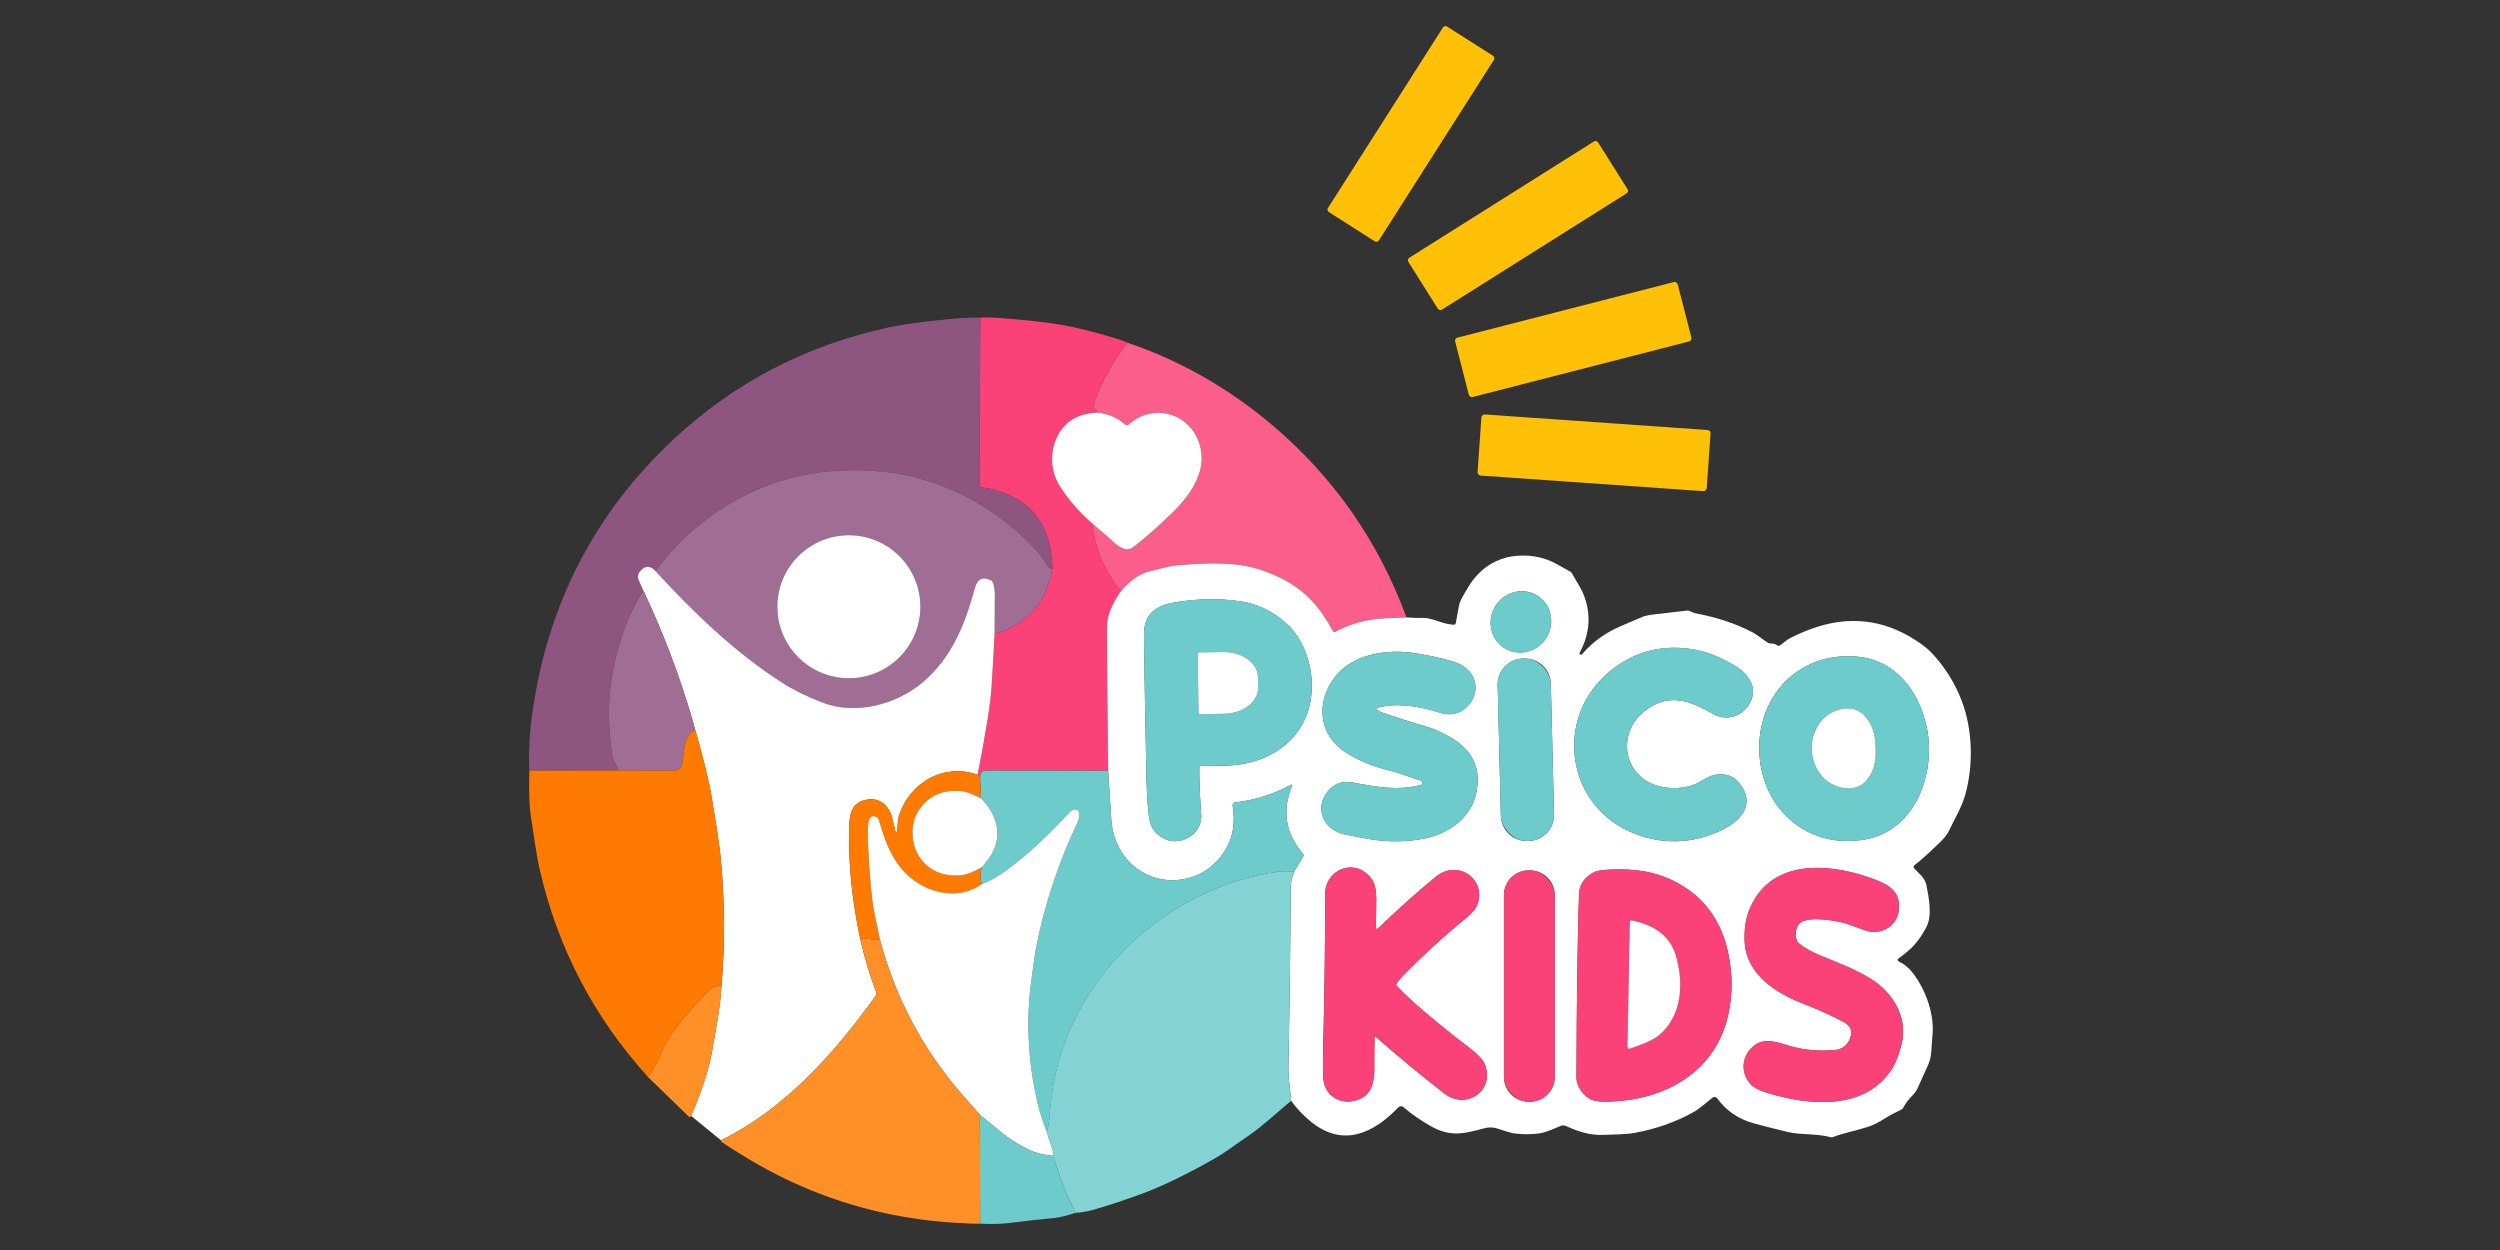 <svg xmlns="http://www.w3.org/2000/svg" id="Capa_1" viewBox="0 0 1080 540"><rect x="0" y="0" width="1080" height="540" fill="#333333" stroke="none"/><defs><style>      .cls-1 {        fill: #ff7a00;      }      .cls-2 {        fill: #ffc108;      }      .cls-3 {        fill: #fff;      }      .cls-4 {        fill: #83d3d4;      }      .cls-5 {        fill: #fb5e8b;      }      .cls-6 {        fill: #a06e94;      }      .cls-7 {        fill: #8e5580;      }      .cls-8 {        fill: #fa4278;      }      .cls-9 {        fill: #ff9027;      }      .cls-10 {        fill: #6ecbcb;      }    </style></defs><rect class="cls-2" x="562" y="44.82" width="95.03" height="26.08" rx="1.21" ry="1.21" transform="translate(233.23 540.83) rotate(-57.5)"></rect><rect class="cls-2" x="607.34" y="84.19" width="96.85" height="26.48" rx="1.25" ry="1.25" transform="translate(48.94 364.43) rotate(-32.2)"></rect><rect class="cls-2" x="630.02" y="133.44" width="99.27" height="26.48" rx="1.35" ry="1.35" transform="translate(-15.13 173.63) rotate(-14.4)"></rect><path class="cls-7" d="M423.48,137.2l-.38,72.2c0,.52.37.96.88,1.04,19.95,3.18,30.18,14.88,30.68,35.11-1.1.45-2.25-.61-3.43-3.16-.11-.24-.24-.47-.4-.68-2.84-3.88-6.54-7.81-11.1-11.79-14.34-12.49-30.31-20.67-47.89-24.53-7.69-1.69-17.26-2.35-24.59-2.26-24.11.32-45.57,7.99-64.4,23.03-7.49,5.98-14.03,12.85-19.63,20.61-2.35-2.58-4.61-2.53-6.78.15-.96,1.19-1.11,2.48-.46,3.87.87,1.85,1.53,3.32,1.98,4.4-3.7,5.68-6.74,12.03-9.11,19.05-5.24,15.52-6.95,30.97-5.11,46.34.52,4.3.68,7.63,3.06,11.03.22.32.14.76-.18.98-.03.02-.07.04-.11.06l-.46.2-37.39.08c-.32-8.2.13-16.59,1.35-25.18,6.65-46.96,27.06-86.36,61.21-118.19,26.16-24.38,57.11-40.42,92.85-48.14,3.95-.85,8.43-1.58,13.43-2.18,8.6-1.04,17.24-2.13,25.97-2.05Z"></path><path class="cls-8" d="M487.05,148.03c-6.21,7.78-11.1,16.71-14.66,26.8-.26.72-.06,1.27.6,1.65.59.34.93.92,1.03,1.76-8.74.37-14.66,4.17-17.74,11.38-1.41,3.31-1.99,6.75-1.71,10.33.27,3.64,1.35,6.97,3.24,9.98,3.67,5.84,8.33,11.23,13.99,16.19,1.3,10.92,5.46,20.67,12.48,29.25-1.02,1.23-2.26,3.33-3.72,6.29-1.8,3.63-2.32,6.15-2.31,10.49.08,20.28.25,40.57.48,60.84-16.64-.09-33.13-.12-49.47-.1-2.53,0-6.19-.85-5.87,3.4-.04-.83-.39-1.36-1.05-1.59,3.56-18.32,5.55-30.79,5.98-37.4.52-8.14.97-16.01,1.35-23.6,1.86-.19,4.47-1.21,7.83-3.06,6.99-3.83,11.77-9.04,14.35-15.63,1.44-3.69,2.38-6.85,2.83-9.48-.5-20.23-10.73-31.93-30.68-35.11-.51-.08-.88-.52-.88-1.04l.38-72.2c2.56-.09,5.11-.04,7.67.15,11.7.87,20.84,1.88,27.42,3.01,5.89,1.01,13.71,2.96,23.46,5.85,1.22.36,2.89.97,5.01,1.82Z"></path><path class="cls-5" d="M607.58,266.71c-3.38.11-6.47.24-9.29.38-7.78.39-14.95,2.35-21.53,5.9-.31.17-.7.06-.87-.25,0,0,0,0,0,0-5.43-10.14-11.82-17.62-22.18-22.81-7.1-3.56-14.19-5.62-21.27-6.18-6.89-.55-14.83-.38-23.83.49-3.91.38-7.97,1.67-12.25,2.69-4.03.98-8.05,3.79-12.07,8.46-7.02-8.58-11.18-18.33-12.48-29.25,3.7,3.09,6.86,5.84,9.49,8.25,2.68,2.46,5.64,4.14,8.51,1.87,5.72-4.52,11.41-9.56,17.06-15.11,5.16-5.08,9.83-11.11,11.65-18.11,2.99-11.49-4.61-23.57-16.39-24.58-5.46-.47-10.31,1.19-14.54,5-.44.38-1.09.38-1.51,0-3.23-2.98-7.24-4.71-12.04-5.19-.1-.84-.44-1.43-1.03-1.76-.66-.38-.86-.93-.6-1.65,3.56-10.09,8.44-19.03,14.66-26.8,22.97,7.73,44.04,19.91,62.5,35.54,26.59,22.53,45.94,50.24,58.03,83.13Z"></path><path class="cls-3" d="M474.02,178.25c4.8.48,8.81,2.21,12.04,5.19.42.39,1.08.39,1.51,0,4.23-3.8,9.08-5.47,14.54-5,11.78,1.01,19.38,13.09,16.39,24.58-1.82,6.99-6.49,13.03-11.65,18.11-5.65,5.55-11.34,10.59-17.06,15.11-2.87,2.27-5.82.59-8.51-1.87-2.63-2.42-5.79-5.17-9.49-8.25-5.66-4.95-10.32-10.35-13.99-16.19-1.89-3.01-2.96-6.34-3.24-9.98-.27-3.58.3-7.02,1.71-10.33,3.08-7.21,8.99-11.01,17.74-11.38Z"></path><rect class="cls-2" x="675.4" y="146" width="26.47" height="99.23" rx="1.39" ry="1.39" transform="translate(445.46 868.92) rotate(-86)"></rect><path class="cls-6" d="M454.67,245.54c-.45,2.63-1.39,5.8-2.83,9.48-2.58,6.59-7.36,11.8-14.35,15.63-3.36,1.85-5.97,2.87-7.83,3.06.07-5.82.1-11.35.09-16.6-.01-2.53-.32-4.4-.93-5.61-.21-.41-.56-.74-.99-.93-4.16-1.78-5.78.1-6.9,4.17-3.96,14.55-9.78,29.67-22.66,40.31-11.42,9.42-28.74,14.02-43.26,8.37-6.7-2.61-12.5-5.5-17.42-8.66-20.21-13.01-38.06-30.18-54.36-47.98,5.59-7.76,12.13-14.63,19.63-20.61,18.83-15.03,40.29-22.71,64.4-23.03,7.32-.1,16.89.57,24.59,2.26,17.59,3.86,33.55,12.04,47.89,24.53,4.57,3.98,8.27,7.91,11.1,11.79.15.21.29.44.4.68,1.18,2.55,2.32,3.6,3.43,3.16ZM397.61,262.11c0-17.07-13.84-30.9-30.9-30.9h0c-17.07,0-30.9,13.84-30.9,30.9h0c0,17.07,13.84,30.9,30.9,30.9s30.9-13.84,30.9-30.9h0Z"></path><circle class="cls-3" cx="366.71" cy="262.11" r="30.9"></circle><path class="cls-3" d="M557.81,475.53c-.28-2.62-.57-5.25-.86-7.89-.29-2.65-.41-5.29-.35-7.92.52-25.39.85-50.79.98-76.19.01-2.05.52-4.4,1.52-7.04l3.93-6.59c.18-.3.15-.68-.08-.95-7.66-9-9.24-18.84-4.74-29.54.07-.17-.01-.36-.18-.43-.09-.04-.19-.03-.27.01-7.61,4.15-15.68,6.7-24.21,7.65-.66.08-1.14.68-1.06,1.34,0,.02,0,.04,0,.05,1.63,9.86-.83,18.06-7.4,24.59-3.31,3.29-7.13,5.52-11.46,6.66-17.35,4.6-32.38-7.78-33.54-25.06-.45-6.79-.91-13.87-1.37-21.23-.24-20.28-.4-40.56-.48-60.84-.02-4.34.5-6.86,2.31-10.49,1.46-2.96,2.7-5.05,3.72-6.29,4.02-4.66,8.04-7.48,12.07-8.46,4.28-1.03,8.34-2.32,12.25-2.69,9-.88,16.94-1.04,23.83-.49,7.08.56,14.18,2.62,21.27,6.18,10.37,5.19,16.75,12.67,22.18,22.81.17.31.55.43.86.27,0,0,0,0,0,0,6.58-3.55,13.76-5.51,21.53-5.9,2.82-.14,5.91-.27,9.29-.38,2.21.18,4.73.26,7.57.24,1.38-.01,3.65.53,6.81,1.63,2.12.74,3.83,1.08,5.96,1.31.49.05.94-.28,1.03-.77l1.27-7.02c.22-1.26.65-2.47,1.26-3.59,2.18-3.98,3.94-6.81,5.3-8.48,4.41-5.42,9.91-8.65,16.49-9.68,6.48-1.01,13.65.07,19.45,3.43,1.51.88,3.41,1.94,5.7,3.18.28.15.52.38.67.67,1.57,2.91,3.77,6.17,4.8,8.61,3.6,8.54,3.14,17.08-1.38,25.62-.19.28-.12.67.16.86.28.19.67.12.86-.16h0c4.4-5.12,9.83-9.08,16.27-11.89,6.55-2.84,10.09-4.34,10.62-4.5,1.27-.32,2.56-.56,3.86-.71l14.71-1.71c.26-.03.52.01.77.13,1.29.61,2.31.99,3.06,1.13,9.14,1.73,17.25,4.45,24.31,8.16.93.48,3.09,1.96,6.49,4.43.37.27.82.4,1.27.38,1.12-.06,2.11.23,2.98.87.26.19.62.22.91.06,1.35-.75,2.73-2.27,4.3-3.1,2.83-1.49,5.93-2.85,9.29-4.09,16.09-5.91,31.21-4.27,45.35,4.93,3.1,2.01,5.55,4,7.35,5.99,5.5,6.04,9.65,12.78,12.47,20.24,4.72,12.48,5.03,27.69,1.47,40.46-1.5,5.39-4.51,10.23-7.03,15.54-1.39,2.91-3.97,5.04-6.28,7.27-3.23,3.12-6.11,5.66-8.64,7.62-.41.32-.48.91-.16,1.32.02.03.04.05.07.08,1.97,2.06,4.67,4.08,5.27,7.21,1.02,5.19,2.62,13.05.02,18.03-3.42,6.56-6.56,9.69-12.07,13.63-.35.24-.43.72-.18,1.07.08.11.18.19.3.25,2.4,1.14,4.43,2.82,6.1,5.02,5.6,7.32,9.53,18.11,8.39,27.64-.45,3.72-.08,8.1-1.78,11.91-2.93,6.53-4.47,9.94-4.61,10.22-.63,1.27-1.43,2.37-2.4,3.3-1.43,1.36-2.72,3.11-3.88,5.26-.14.26-.37.48-.65.61-2.97,1.38-5.32,2.63-7.04,3.74-2.71,1.74-5.07,2.95-7.08,3.61-5.73,1.89-10.55,2.66-15.57,4.56-.29.11-.61.12-.92.04-6.11-1.68-12.6-.88-18.31-2.22-5.72-1.34-10.8-2.63-15.25-3.88-6.41-1.81-11.54-5.36-15.41-10.66-.48-.66-1.4-.8-2.06-.32-.02.01-.03.02-.05.03-2.52,1.99-5.53,4.73-8.22,6.24-7.49,4.2-15.89,7.17-25.19,8.91-4.15.77-8.62.63-13.5.89-5.57.3-11.03-1.35-16.2-3.78-.79-.38-1.7-.4-2.5-.07-3.99,1.64-6.38,2.89-10.06,3.33-2.81.34-5.94.32-9.4-.05-2.88-.31-5.86-1.67-8.32-2.31-1.67-.44-3.43-.43-5.11.02-8.52,2.28-14.37,3.97-22.96-.8-4.29-2.38-8.31-5.16-12.05-8.34-.63-.54-1.57-.49-2.15.11-10.84,11.28-23.96,17.47-37.83,6.15-3.27-2.67-6.1-5.65-8.5-8.96ZM664.66,257.68c-5.88-4.09-14.06-2.48-18.27,3.58-4.21,6.06-2.86,14.29,3.01,18.37,5.88,4.09,14.06,2.48,18.27-3.58,4.21-6.06,2.86-14.29-3.01-18.37ZM518.64,330.9c4.75.03,8.94-.04,12.56-.22,18.98-.96,34.69-12.98,35.48-32.88.39-9.52-2.94-20.6-9.93-27.46-5.94-5.84-12.88-9.35-20.81-10.55-8.81-1.34-18.11-1.22-27.92.36-5.99.97-11.45,2.95-13.3,9.43-.4,1.4-.57,3.87-.52,7.39.29,19.61.64,39.04,1.05,58.31.17,8.19.59,14.36,1.26,18.5.68,4.19,3.07,7.14,7.17,8.85,7.13,2.98,15.88-2.9,15.26-10.72-.58-7.35-.87-14.17-.85-20.46,0-.3.24-.54.54-.54,0,0,0,0,0,0ZM756.99,301.06c.5-1.75.49-3.35-.02-4.79-2.1-5.89-6-7.97-11.79-11.04-12.14-6.46-27.59-7.36-40.04-1.4-14.58,6.97-24.44,20.58-25.07,36.63-.69,17.78,9.59,33.35,26.31,39.76,12.11,4.64,24.2,4.28,36.28-1.09,8.66-3.86,16.39-11.28,8.71-20.81-2.54-3.16-6.08-4.35-10.63-3.58-2.04.34-4.41,1.88-6.78,3.22-6.93,3.91-18.59,3.24-24.75-2.05-9.49-8.15-8.01-22.14,1.98-29.31,10.15-7.29,19.01-3.85,28.67,1.71,6.94,3.99,14.98.34,17.13-7.23ZM595.16,306.93c-.32-.19-.43-.6-.24-.93.09-.15.24-.27.41-.31,8.37-2.29,18.34-.48,26.64,2.16,4.1,1.31,7.65.8,10.66-1.53,5.8-4.51,6.59-12.55.89-17.47-1.59-1.36-3.59-2.4-6-3.12-5.47-1.62-11.26-2.86-17.36-3.71-11.17-1.57-25.26.55-32.85,9.71-8.91,10.76-8.17,25.35,3.9,33.18,5.42,3.51,11.81,6.18,19.18,7.99,4.03.99,8.77,2.9,13.07,4.2.65.2,1,.62,1.04,1.26.01.31-.19.58-.48.66-10.18,2.71-19.3.96-29.77-.99-4.44-.82-8.04.53-10.8,4.04-5.96,7.59-1.18,16.63,7.43,18.39,4.56.93,8.26,1.62,11.09,2.08,8.23,1.34,16.22,1.2,23.96-.42,10.03-2.1,19.37-8.91,21.68-19.04,2.38-10.46-.99-18.44-10.11-23.97-3.86-2.34-7.2-3.93-10.03-4.78-8.58-2.57-15.32-4.73-20.25-6.48-.79-.28-1.48-.59-2.05-.93ZM760.01,324.88c.96,24.81,21.28,42.48,46.3,37.65,18.69-3.6,27.68-22.92,27-40.48-.68-17.57-11.13-36.12-30.04-38.28-25.31-2.89-44.22,16.3-43.26,41.11ZM669.96,295.35c-.15-6.15-5.26-11.01-11.41-10.86l-.7.02c-6.15.15-11.01,5.26-10.86,11.41h0s1.38,56.52,1.38,56.52c.15,6.15,5.26,11.01,11.41,10.86l.7-.02c6.15-.15,11.01-5.26,10.86-11.41h0s-1.38-56.52-1.38-56.52ZM593.8,448c0-.14.12-.26.26-.26.06,0,.13.02.17.07,9.62,8.45,19.52,16.64,29.72,24.57,9.32,7.25,21.93-1.08,17.49-12.59-1.48-3.84-7.81-7.82-12.75-11.79-9.63-7.73-18.17-14.6-25.33-22.07-.24-.25-.27-.62-.09-.9.77-1.19,1.58-2.22,2.43-3.1,8.47-8.72,17.66-17.16,27.57-25.29,2.28-1.87,3.78-3.5,4.5-4.88,3.55-6.77-.74-14.76-8.2-15.83-3.31-.47-6.47.53-9.48,3-8.38,6.9-16.65,14.31-24.8,22.21-.22.22-.58.21-.8-.01-.11-.11-.17-.27-.16-.42.09-1.99.16-6.02.21-12.08.03-3.78-.53-6.56-1.67-8.34-6.51-10.16-20.48-5.25-20.44,6.28.08,20.1-.22,43.23-.9,69.38-.03.81-.03,3.07,0,6.77.01,3.03.32,5.25.91,6.66,2.64,6.27,9.56,8.1,15.58,5.12,4.64-2.3,5.75-7.56,5.68-13.19-.05-3.57-.02-8,.09-13.29ZM796.18,441.34c2.62,1.38,4.16,3.18,3.38,6.18-.98,3.8-3.4,5.85-7.27,6.15-6.75.52-13.03-.05-18.84-1.73-5.68-1.65-11.18-4.01-16.05.09-5.05,4.23-5.59,11.44-1.1,16.35,1.23,1.35,3.4,2.52,6.49,3.5,18.08,5.73,43.37,8.42,54.98-10.87,1.76-2.93,3.6-8.65,4.14-12.04,1.65-10.51-4.75-20.52-13.47-25.94-7.01-4.35-12.23-6.18-22.13-10.27-3.36-1.38-6.31-3.04-8.83-4.96-2.61-1.99-2-6.21-.49-8.43,2.8-4.11,16.47-1.65,20.34-.46.86.26,3.63,1.26,8.32,2.97,6.41,2.36,13.6-1.41,14.57-8.17,1.33-9.21-5.16-12.05-13.26-14.81-18.73-6.38-43.07-7.46-51.54,14.92-1.33,3.51-1.91,7.71-1.74,12.6.47,14.52,13.7,22.7,25.54,27.26,6.02,2.32,11.68,4.88,16.99,7.66ZM681.03,465.38c0,3.65,2.36,7.03,5.35,9.08,1.43.98,3.72,1.46,6.87,1.45,23.66-.02,46.36-11.07,52.83-35.44,2.12-7.98,2.52-16.3,1.21-24.96-2.42-15.95-10.04-27.36-22.86-34.21-9.13-4.88-18.21-6.09-28.72-5.65-3.53.15-5.88.53-7.03,1.13-4.22,2.22-6.39,5.37-6.53,9.45-.64,18.74-1.01,45.12-1.11,79.14ZM671.66,386.73c0-5.92-4.8-10.72-10.72-10.72h-.52c-5.92,0-10.72,4.8-10.72,10.72h0v78.5c0,5.92,4.8,10.72,10.72,10.72h.52c5.92,0,10.72-4.8,10.72-10.72v-78.5Z"></path><path class="cls-3" d="M283.24,246.77c16.3,17.8,34.16,34.97,54.36,47.98,4.91,3.16,10.72,6.05,17.42,8.66,14.52,5.65,31.84,1.05,43.26-8.37,12.87-10.64,18.7-25.76,22.66-40.31,1.11-4.07,2.74-5.95,6.9-4.17.43.19.77.52.99.93.61,1.21.92,3.08.93,5.61.01,5.25-.02,10.78-.09,16.6-.38,7.59-.83,15.45-1.35,23.6-.43,6.61-2.42,19.08-5.98,37.4-14.6-5.24-29.62,3.46-34.04,17.97-.68,2.24-.41,4.41-.7,6.53-.04.21-.24.35-.45.32-.15-.03-.27-.13-.31-.28-1.01-4.26-1.61-6.68-1.82-7.25-1.62-4.48-5.22-7.29-10.07-6.62-8.2,1.15-8.09,8.13-8.14,14.65-.12,15.65,1.42,29.12,4.74,45.32,1.81,8.03,4.1,15.7,6.87,23.02.26.69.16,1.46-.27,2.05-17.93,24.9-38.81,48.4-66.69,62.21l-12.91-10.57c4.77-10.93,7.87-20.63,9.28-29.1,1.52-9.05,3.41-17.98,3.87-27.23,1.52-17.97,1.42-36.03-.28-54.17-.79-8.47-2.43-17.65-3.87-26.47-1.22-7.52-3.64-17.46-7.25-29.84-.32-1.26-.72-2.71-1.2-4.36-5.44-18.7-12.49-37.27-21.15-55.71-.45-1.08-1.1-2.54-1.98-4.4-.65-1.39-.49-2.68.46-3.87,2.17-2.68,4.43-2.73,6.78-.15Z"></path><ellipse class="cls-10" cx="657.03" cy="268.65" rx="13.37" ry="12.96" transform="translate(61.45 654.85) rotate(-55.2)"></ellipse><path class="cls-6" d="M300.31,315.25c-2.47,1.32-3.97,3.66-4.51,7.02-.39,2.41-.72,4.84-.98,7.3-.24,2.26-1.62,3.39-4.14,3.4-8.21.03-16.42-.01-24.61-.12l.46-.2c.36-.16.51-.58.35-.94-.02-.04-.04-.08-.06-.11-2.38-3.4-2.54-6.73-3.06-11.03-1.84-15.38-.14-30.82,5.11-46.34,2.37-7.02,5.41-13.37,9.11-19.05,8.66,18.44,15.71,37.01,21.15,55.71.48,1.65.88,3.1,1.2,4.36Z"></path><path class="cls-10" d="M518.64,330.9c-.3,0-.55.23-.55.53,0,0,0,0,0,0-.01,6.29.27,13.11.85,20.46.62,7.83-8.13,13.71-15.26,10.72-4.1-1.71-6.49-4.66-7.17-8.85-.67-4.15-1.09-10.31-1.26-18.5-.41-19.26-.76-38.7-1.05-58.31-.05-3.53.12-5.99.52-7.39,1.85-6.47,7.31-8.46,13.3-9.43,9.8-1.58,19.11-1.7,27.92-.36,7.93,1.19,14.87,4.71,20.81,10.55,6.98,6.86,10.32,17.94,9.93,27.46-.79,19.9-16.51,31.92-35.48,32.88-3.62.18-7.81.26-12.56.22ZM517.39,282.41l.36,25.54c0,.31.26.56.57.56l10.49-.15c8.22-.11,14.81-5.2,14.72-11.35,0,0,0,0,0,0l-.06-4.38c-.09-6.16-6.82-11.05-15.03-10.94l-10.49.15c-.32,0-.57.27-.56.58h0Z"></path><path class="cls-10" d="M756.99,301.06c-2.15,7.57-10.19,11.22-17.13,7.23-9.67-5.56-18.52-9.01-28.67-1.71-9.99,7.17-11.47,21.17-1.98,29.31,6.16,5.29,17.82,5.97,24.75,2.05,2.37-1.34,4.74-2.88,6.78-3.22,4.55-.77,8.09.43,10.63,3.58,7.68,9.53-.05,16.95-8.71,20.81-12.08,5.37-24.17,5.74-36.28,1.09-16.72-6.4-27-21.98-26.31-39.76.63-16.05,10.49-29.65,25.07-36.63,12.45-5.96,27.9-5.06,40.04,1.4,5.79,3.07,9.69,5.15,11.79,11.04.51,1.44.52,3.04.02,4.79Z"></path><path class="cls-3" d="M517.39,282.41c0-.32.25-.58.56-.58h0l10.49-.15c8.21-.12,14.95,4.78,15.03,10.94l.06,4.38c.09,6.16-6.5,11.24-14.71,11.36,0,0,0,0-.01,0l-10.49.15c-.31,0-.57-.25-.57-.56l-.36-25.54Z"></path><path class="cls-10" d="M595.16,306.93c.57.34,1.26.65,2.05.93,4.92,1.75,11.67,3.91,20.25,6.48,2.82.85,6.16,2.44,10.03,4.78,9.12,5.52,12.49,13.51,10.11,23.97-2.31,10.13-11.65,16.94-21.68,19.04-7.74,1.62-15.72,1.76-23.96.42-2.84-.46-6.53-1.15-11.09-2.08-8.61-1.75-13.39-10.79-7.43-18.39,2.76-3.51,6.36-4.86,10.8-4.04,10.47,1.95,19.59,3.7,29.77.99.29-.08.5-.35.48-.66-.04-.64-.38-1.06-1.04-1.26-4.3-1.31-9.04-3.22-13.07-4.2-7.37-1.81-13.76-4.48-19.18-7.99-12.07-7.83-12.82-22.42-3.9-33.18,7.58-9.15,21.68-11.28,32.85-9.71,6.1.85,11.89,2.09,17.36,3.71,2.41.72,4.41,1.76,6,3.12,5.7,4.91,4.91,12.95-.89,17.47-3,2.33-6.55,2.84-10.66,1.53-8.3-2.64-18.27-4.45-26.64-2.16-.36.1-.58.47-.48.83.05.17.16.32.31.41Z"></path><path class="cls-10" d="M833.32,322.05c.68,17.56-8.31,36.88-27,40.48-25.02,4.82-45.35-12.85-46.3-37.65-.96-24.81,17.95-44,43.26-41.11,18.91,2.16,29.36,20.71,30.04,38.28ZM782.67,324.01c.19,4.38,1.73,8.23,4.62,11.55,4.54,5.22,14.26,7.45,19.09,1.52,3.45-4.24,4.14-8.61,3.89-14.25-.24-5.65-1.3-9.94-5.1-13.87-5.33-5.49-14.81-2.44-18.9,3.15-2.6,3.56-3.8,7.53-3.61,11.91Z"></path><rect class="cls-10" x="647.67" y="284.48" width="22.98" height="78.81" rx="11.14" ry="11.14" transform="translate(-7.72 16.2) rotate(-1.4)"></rect><path class="cls-3" d="M810.28,322.82c.24,5.64-.45,10.01-3.89,14.25-4.83,5.93-14.55,3.7-19.09-1.52-2.89-3.32-4.43-7.17-4.62-11.55s1.02-8.35,3.61-11.91c4.09-5.59,13.57-8.64,18.9-3.15,3.8,3.93,4.85,8.22,5.1,13.87Z"></path><path class="cls-1" d="M300.31,315.25c3.61,12.37,6.03,22.32,7.25,29.84,1.43,8.82,3.07,18.01,3.87,26.47,1.7,18.14,1.8,36.2.28,54.17-2.09-.25-4.19.74-6.31,2.98-10.12,10.74-16.17,17.13-20.9,28.69-.66,1.6-1.34,2.95-2.03,4.06-.81,1.29-1.66,2.54-2.57,3.76-23.33-25.81-38.88-55.54-46.65-89.19-1.69-7.31-2.71-15.84-3.97-23.78-.63-3.98-.82-10.42-.59-19.32l37.39-.08c8.2.1,16.4.14,24.61.12,2.52,0,3.9-1.14,4.14-3.4.26-2.46.58-4.9.98-7.3.54-3.36,2.05-5.71,4.51-7.02Z"></path><path class="cls-10" d="M478.73,333c.46,7.37.91,14.45,1.37,21.23,1.15,17.28,16.19,29.66,33.54,25.06,4.33-1.15,8.15-3.37,11.46-6.66,6.57-6.53,9.03-14.72,7.4-24.59-.11-.66.34-1.28,1-1.39.02,0,.03,0,.05,0,8.52-.95,16.59-3.5,24.21-7.65.16-.08.36-.02.44.14.04.08.05.18.01.27-4.5,10.69-2.92,20.54,4.74,29.54.23.27.26.65.08.95l-3.93,6.59c-2.79-.19-5.2-.15-7.22.13-10.79,1.49-21.45,4.7-31.97,9.64-33.81,15.9-59.38,47.28-65.17,84.49-.73,4.66-1.23,9.04-1.5,13.16-.12,1.79-.56,3.52-1,5.23-1.92-5.05-3.25-9.19-3.99-12.41-4.08-17.67-5.04-34.93-2.89-51.77,1.07-8.31,1.81-13.51,2.22-15.59,3.66-18.53,9.65-36.61,17.98-54.22.64-1.34.87-2.64.68-3.88-.15-1.02-1.14-1.7-2.2-1.51-.29.05-.57.16-.82.33-.57.39-1.19.93-1.84,1.62-9.17,9.73-18.97,19.27-29.73,26.47-2.29,1.53-4.8,2.79-7.53,3.78-.79-2.09-.77-4.5.06-7.22,2.09-2.61,3.37-4.28,3.84-5.03,5.37-8.67,2.77-18.05-4.21-24.8l-.41-8.6c-.32-4.25,3.34-3.4,5.87-3.4,16.35-.03,32.84,0,49.47.1Z"></path><path class="cls-1" d="M422.34,334.71c.66.23,1.01.76,1.05,1.59l.41,8.6c-3.51-1.82-6.07-2.83-7.7-3.03-8.45-1.05-14.83,1.67-19.13,8.16-4.03,6.08-3.52,15.48,1.02,21.25,4.06,5.16,9.77,7.45,17.16,6.87,2.16-.17,5.18-1.31,9.04-3.42-.83,2.72-.85,5.12-.06,7.22-11.12,8.06-26.61,3.18-34.77-6.72-5.13-6.24-7.48-13.49-9.65-20.86-.37-1.27-1.7-1.99-2.98-1.62,0,0-.01,0-.02,0-.72.22-1.2.88-1.43,2-.41,2.01-.52,5.15-.33,9.41.33,7.63.9,15.41,1.71,23.35.59,5.83,2.3,12.36,3.51,18.55l-8.61-.7c-3.31-16.2-4.85-29.66-4.74-45.32.05-6.52-.06-13.49,8.14-14.65,4.85-.68,8.46,2.14,10.07,6.62.21.57.81,2.98,1.82,7.25.06.21.27.33.48.27.15-.04.25-.16.28-.31.29-2.12.02-4.29.7-6.53,4.42-14.51,19.44-23.21,34.04-17.97Z"></path><path class="cls-3" d="M423.79,344.9c6.98,6.75,9.58,16.13,4.21,24.8-.46.74-1.74,2.42-3.84,5.03-3.86,2.11-6.87,3.25-9.04,3.42-7.38.58-13.1-1.71-17.16-6.87-4.53-5.77-5.05-15.17-1.02-21.25,4.3-6.49,10.68-9.21,19.13-8.16,1.63.2,4.19,1.21,7.7,3.03Z"></path><path class="cls-3" d="M452.24,489.13c1.58,4.62,2.53,7.62,2.85,9,.15.65.07,1.04-.26,1.17-4.39-.31-8.44-1.47-12.14-3.49-3.97-2.16-7.02-4.12-9.17-5.88-3.2-2.63-6.61-5.41-10.22-8.33-6.15-6.96-10.1-11.51-11.84-13.68-14.83-18.49-25.26-39.12-31.29-61.88-1.21-6.19-2.92-12.72-3.51-18.55-.81-7.94-1.39-15.72-1.71-23.35-.19-4.26-.08-7.39.33-9.41.23-1.11.71-1.78,1.43-2,1.27-.38,2.61.34,2.99,1.6,0,0,0,.01,0,.02,2.17,7.36,4.51,14.62,9.65,20.86,8.16,9.9,23.65,14.78,34.77,6.72,2.73-.99,5.23-2.25,7.53-3.78,10.76-7.2,20.56-16.74,29.73-26.47.65-.69,1.27-1.23,1.84-1.62.89-.61,2.11-.43,2.71.41.17.23.27.49.31.77.19,1.25-.04,2.54-.68,3.88-8.33,17.61-14.32,35.68-17.98,54.22-.41,2.08-1.15,7.27-2.22,15.59-2.16,16.84-1.19,34.1,2.89,51.77.74,3.22,2.07,7.36,3.99,12.41Z"></path><path class="cls-8" d="M593.8,448c-.1,5.29-.13,9.72-.09,13.29.08,5.64-1.04,10.9-5.68,13.19-6.02,2.97-12.93,1.14-15.58-5.12-.59-1.41-.9-3.63-.91-6.66-.03-3.7-.03-5.96,0-6.77.68-26.15.98-49.27.9-69.38-.04-11.53,13.93-16.44,20.44-6.28,1.14,1.78,1.69,4.56,1.67,8.34-.05,6.06-.12,10.09-.21,12.08-.01.31.23.58.54.6.16,0,.31-.05.42-.16,8.15-7.9,16.42-15.31,24.8-22.21,3.01-2.47,6.17-3.47,9.48-3,7.46,1.07,11.74,9.06,8.2,15.83-.72,1.38-2.22,3.01-4.5,4.88-9.91,8.14-19.1,16.57-27.57,25.29-.85.88-1.66,1.91-2.43,3.1-.19.28-.15.66.09.9,7.16,7.47,15.7,14.34,25.33,22.07,4.94,3.97,11.27,7.95,12.75,11.79,4.45,11.52-8.17,19.84-17.49,12.59-10.2-7.93-20.1-16.12-29.72-24.57-.11-.1-.27-.09-.37.02-.04.05-.07.11-.07.17Z"></path><path class="cls-8" d="M799.57,447.52c.77-3-.77-4.8-3.38-6.18-5.31-2.78-10.97-5.34-16.99-7.66-11.84-4.56-25.06-12.74-25.54-27.26-.17-4.9.41-9.1,1.74-12.6,8.48-22.38,32.81-21.3,51.54-14.92,8.1,2.76,14.59,5.6,13.26,14.81-.97,6.75-8.16,10.53-14.57,8.17-4.69-1.72-7.46-2.71-8.32-2.97-3.87-1.18-17.54-3.64-20.34.46-1.5,2.22-2.11,6.44.49,8.43,2.53,1.92,5.47,3.58,8.83,4.96,9.91,4.09,15.12,5.92,22.13,10.27,8.73,5.42,15.12,15.43,13.47,25.94-.53,3.39-2.37,9.12-4.14,12.04-11.61,19.29-36.91,16.6-54.98,10.87-3.09-.98-5.26-2.15-6.49-3.5-4.49-4.91-3.94-12.12,1.1-16.35,4.87-4.1,10.37-1.73,16.05-.09,5.81,1.68,12.09,2.26,18.84,1.73,3.86-.3,6.28-2.35,7.27-6.15Z"></path><path class="cls-8" d="M686.37,474.46c-2.98-2.04-5.36-5.42-5.35-9.08.1-34.02.47-60.4,1.11-79.14.14-4.08,2.31-7.23,6.53-9.45,1.16-.61,3.5-.98,7.03-1.13,10.51-.45,19.6.77,28.72,5.65,12.82,6.86,20.44,18.26,22.86,34.21,1.31,8.67.91,16.99-1.21,24.96-6.47,24.36-29.18,35.42-52.83,35.44-3.15,0-5.43-.48-6.87-1.45ZM703.04,452.26c0,.45.36.82.81.82.1,0,.19-.01.28-.05,3.89-1.39,9.35-3.22,12.38-5.69,10.36-8.42,10.95-22.98,7.35-34.84-2.69-8.92-10.38-13.16-18.93-14.89-.39-.08-.77.17-.85.56,0,.04-.01.09-.01.13l-1.04,53.96Z"></path><path class="cls-4" d="M559.09,376.48c-1,2.64-1.51,4.99-1.52,7.04-.13,25.4-.46,50.8-.98,76.19-.06,2.63.06,5.28.35,7.92.3,2.64.58,5.27.86,7.89-6.06,4.98-12.67,11.21-18.22,14.95-5.79,3.9-10.26,7.42-14.99,10.09-12.7,7.19-23.52,12.38-32.44,15.57-8.29,2.96-15.04,5.17-20.28,6.63-1.94.54-4.36.94-7.27,1.2-1.7-4.06-3.94-7.92-5.33-11.92-1.49-4.27-2.97-8.51-4.47-12.74.33-.14.42-.53.26-1.17-.32-1.38-1.27-4.38-2.85-9,.44-1.71.88-3.44,1-5.23.27-4.12.77-8.51,1.5-13.16,5.79-37.21,31.37-68.59,65.17-84.49,10.52-4.94,21.18-8.15,31.97-9.64,2.02-.28,4.43-.32,7.22-.13Z"></path><rect class="cls-8" x="649.69" y="376.01" width="21.97" height="99.95" rx="10.72" ry="10.72"></rect><path class="cls-3" d="M703.04,452.26l1.04-53.96c0-.4.34-.71.73-.7.04,0,.09,0,.13.01,8.54,1.73,16.24,5.97,18.93,14.89,3.59,11.87,3,26.43-7.35,34.84-3.03,2.47-8.49,4.29-12.38,5.69-.43.15-.9-.07-1.05-.5-.03-.09-.05-.18-.05-.28Z"></path><path class="cls-9" d="M380.16,406.05c6.03,22.76,16.46,43.39,31.29,61.88,1.74,2.16,5.68,6.72,11.84,13.68l.14,47.01c-1.85.1-5.84-.05-11.99-.46-24.33-1.61-47.39-7.43-69.17-17.47-9.73-4.49-19.91-10.28-30.55-17.38-.14-.1-.23-.25-.24-.43,0-.08,0-.16,0-.26,27.88-13.81,48.76-37.31,66.69-62.21.43-.59.53-1.37.27-2.05-2.77-7.32-5.06-14.99-6.87-23.02l8.61.7Z"></path><path class="cls-9" d="M311.71,425.73c-.46,9.25-2.35,18.18-3.87,27.23-1.41,8.47-4.51,18.17-9.28,29.1,0,.38-.22.53-.69.44-.15-.03-.29-.1-.4-.2l-17.57-17.07c.9-1.22,1.76-2.47,2.57-3.76.7-1.1,1.38-2.46,2.03-4.06,4.74-11.57,10.78-17.95,20.9-28.69,2.11-2.24,4.21-3.24,6.31-2.98Z"></path><path class="cls-10" d="M454.82,499.3c1.49,4.22,2.98,8.47,4.47,12.74,1.39,4,3.63,7.87,5.33,11.92-4.16,1.3-7.15,2.03-8.97,2.19-6.15.54-12.27,1.22-18.38,2.04-4.27.57-8.88.71-13.84.42l-.14-47.01c3.61,2.93,7.02,5.7,10.22,8.33,2.15,1.76,5.21,3.72,9.17,5.88,3.7,2.01,7.75,3.18,12.14,3.49Z"></path></svg>